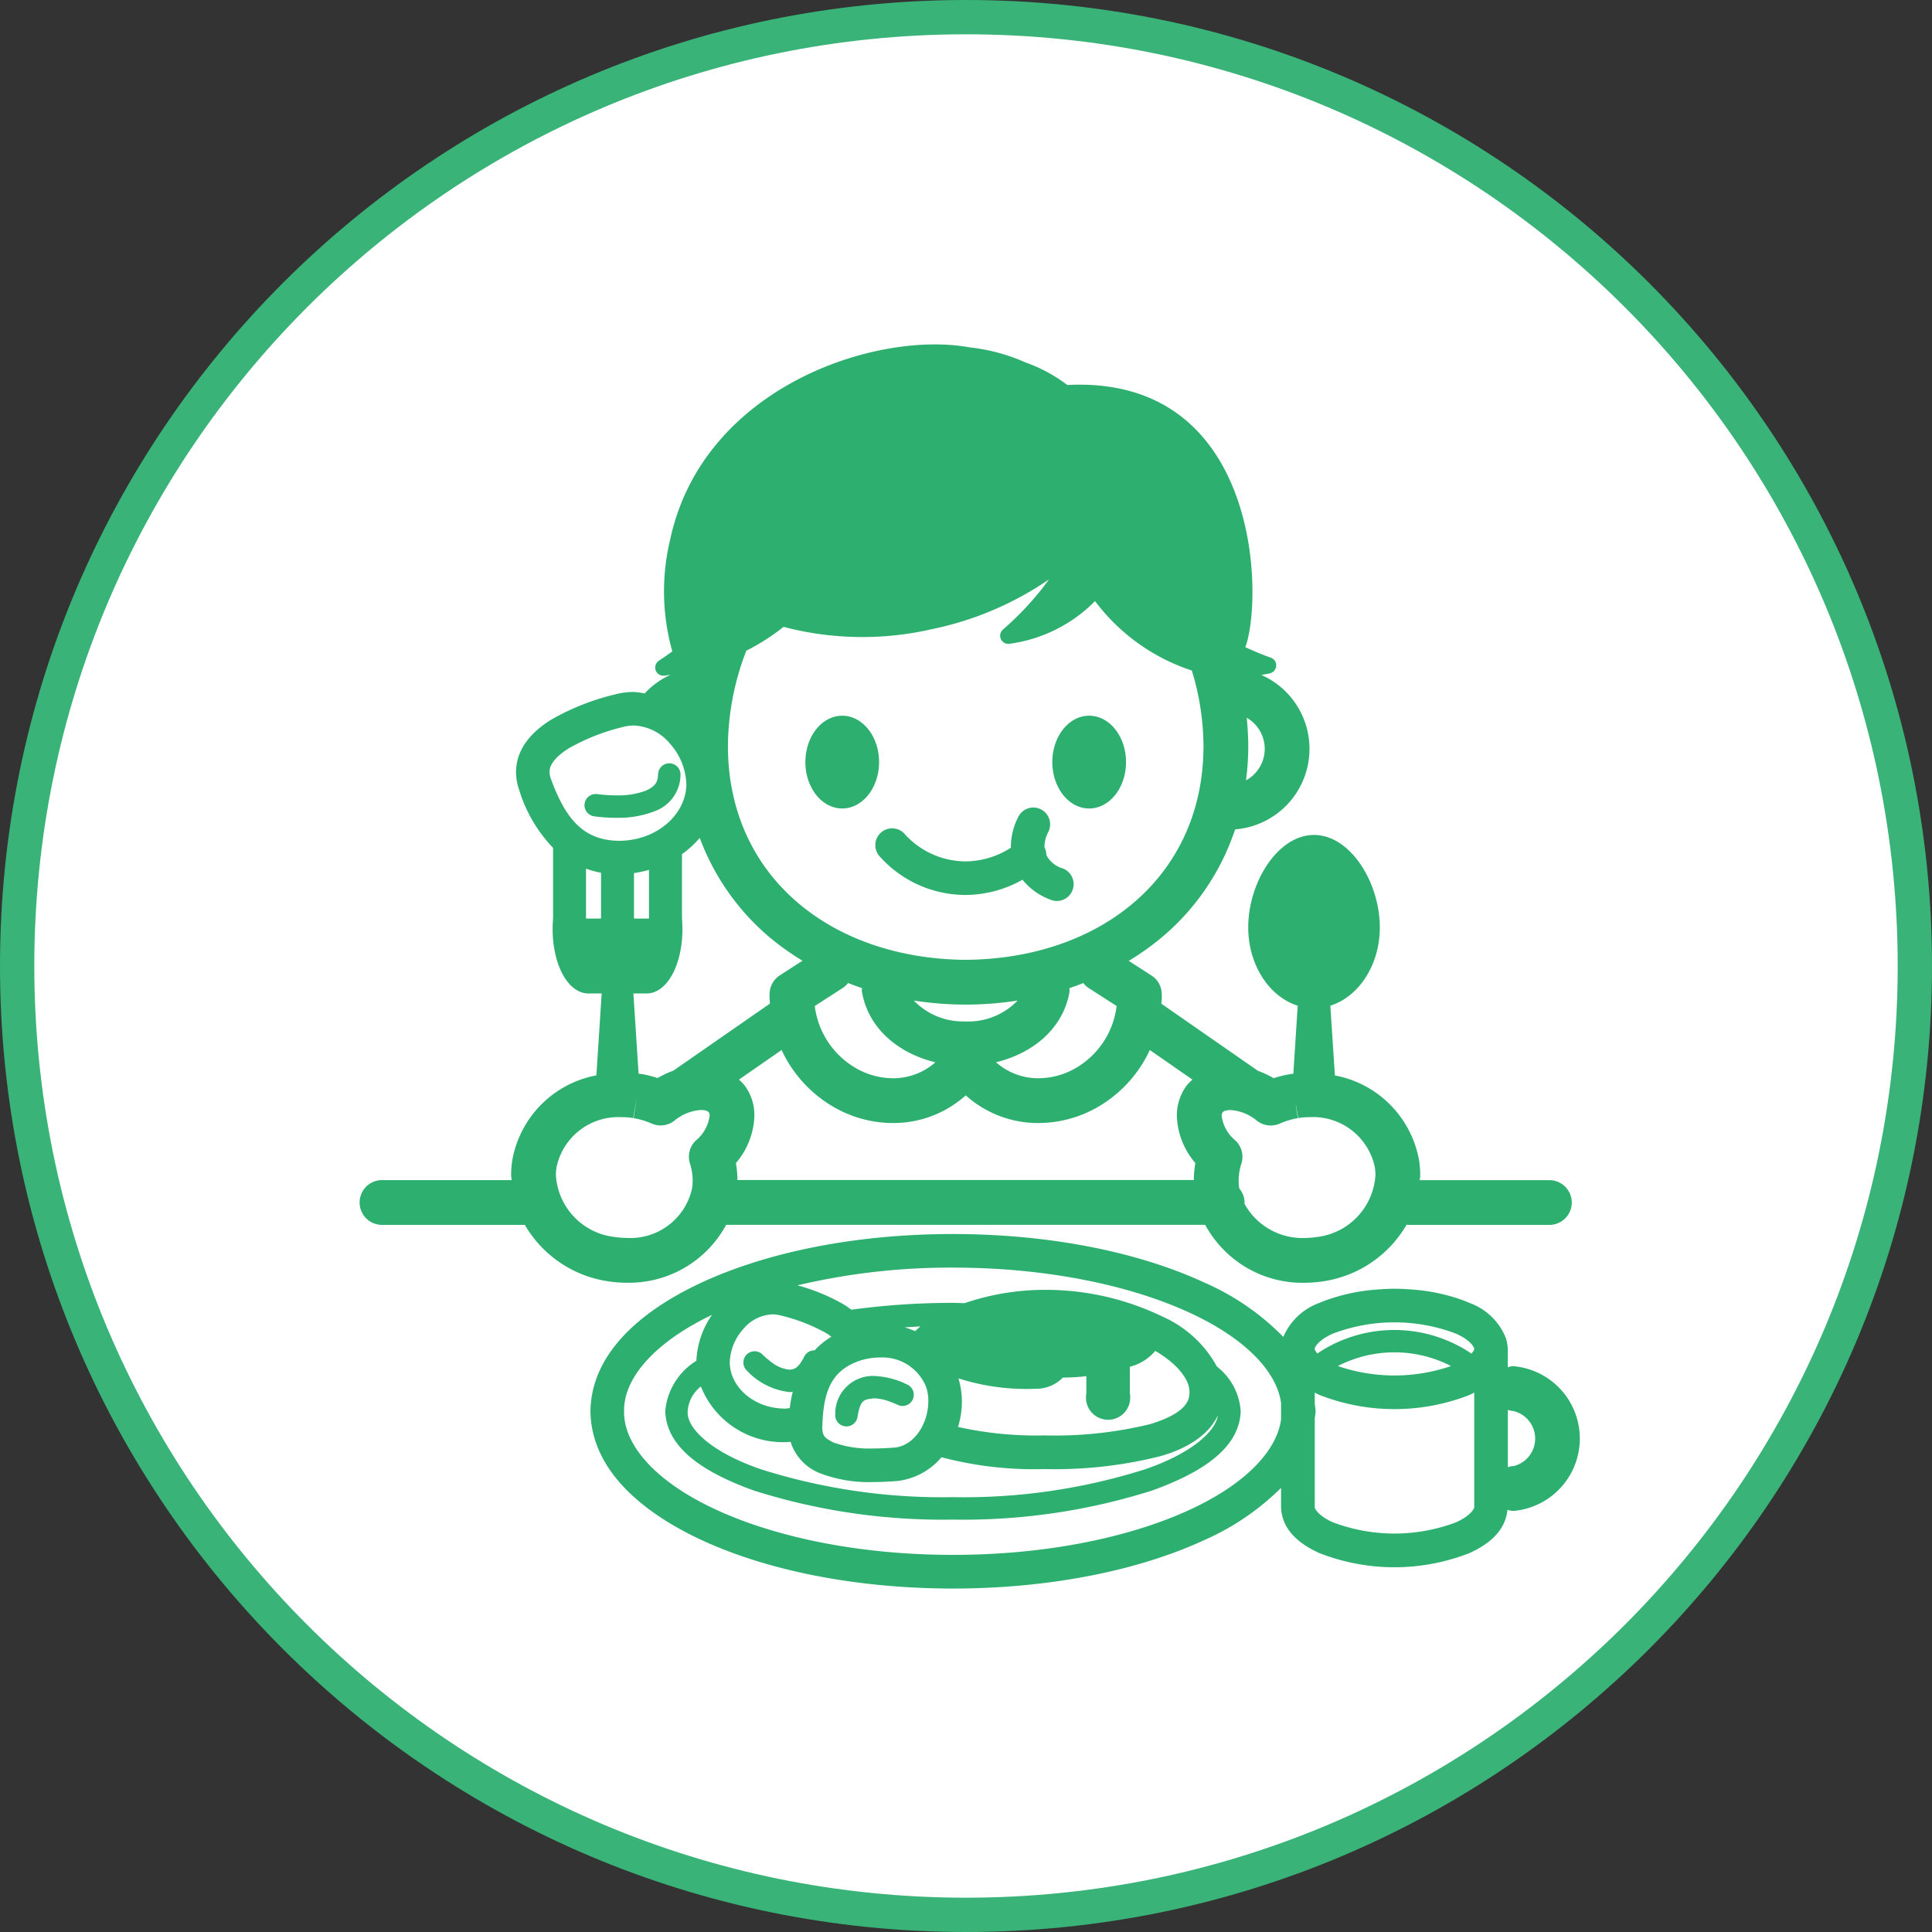 <svg xmlns="http://www.w3.org/2000/svg" width="169" height="169" viewBox="0 0 169 169">
  <rect x="0" y="0" width="169" height="169" fill="#333333" stroke="none"/>
  <g id="グループ_217" data-name="グループ 217" transform="translate(-668 -4503)">
    <path id="パス_1090" data-name="パス 1090" d="M886.552,3639.829l-6.9,4.736,1.511,3.879-1.511,3.264v4.493H926.78l1-4.493-1.958-3.264,1.958-3.879-7.688-5.823-3.669,6.658-6.679,1.043-5.019-1.043-.829-.834-5.193,1.877h-5.93Z" transform="translate(-151.214 953)" fill="#fcf6c2"/>
    <g id="パス_1763" data-name="パス 1763" transform="translate(668 4503)" fill="#fff">
      <path d="M 84.5 167.5 C 78.868 167.5 73.239 166.933 67.771 165.814 C 62.443 164.723 57.201 163.096 52.193 160.978 C 47.275 158.898 42.532 156.323 38.095 153.326 C 33.7 150.356 29.566 146.946 25.81 143.19 C 22.054 139.434 18.644 135.3 15.674 130.905 C 12.677 126.468 10.102 121.725 8.022 116.807 C 5.904 111.799 4.277 106.557 3.186 101.229 C 2.067 95.761 1.5 90.132 1.5 84.5 C 1.5 78.868 2.067 73.239 3.186 67.771 C 4.277 62.443 5.904 57.201 8.022 52.193 C 10.102 47.275 12.677 42.532 15.674 38.095 C 18.644 33.7 22.054 29.566 25.81 25.81 C 29.566 22.054 33.7 18.644 38.095 15.674 C 42.532 12.677 47.275 10.102 52.193 8.022 C 57.201 5.904 62.443 4.277 67.771 3.186 C 73.239 2.067 78.868 1.5 84.5 1.5 C 90.132 1.5 95.761 2.067 101.229 3.186 C 106.557 4.277 111.799 5.904 116.807 8.022 C 121.725 10.102 126.468 12.677 130.905 15.674 C 135.3 18.644 139.434 22.054 143.19 25.81 C 146.946 29.566 150.356 33.7 153.326 38.095 C 156.323 42.532 158.898 47.275 160.978 52.193 C 163.096 57.201 164.723 62.443 165.814 67.771 C 166.933 73.239 167.5 78.868 167.5 84.5 C 167.5 90.132 166.933 95.761 165.814 101.229 C 164.723 106.557 163.096 111.799 160.978 116.807 C 158.898 121.725 156.323 126.468 153.326 130.905 C 150.356 135.3 146.946 139.434 143.19 143.19 C 139.434 146.946 135.3 150.356 130.905 153.326 C 126.468 156.323 121.725 158.898 116.807 160.978 C 111.799 163.096 106.557 164.723 101.229 165.814 C 95.761 166.933 90.132 167.5 84.5 167.5 Z" stroke="none"/>
      <path d="M 84.5 3 C 78.968 3 73.441 3.557 68.072 4.656 C 62.84 5.726 57.695 7.324 52.777 9.403 C 47.949 11.446 43.291 13.974 38.935 16.917 C 34.618 19.833 30.56 23.182 26.871 26.871 C 23.182 30.56 19.833 34.618 16.917 38.935 C 13.974 43.291 11.446 47.949 9.403 52.777 C 7.324 57.695 5.726 62.84 4.656 68.072 C 3.557 73.441 3 78.968 3 84.5 C 3 90.032 3.557 95.559 4.656 100.928 C 5.726 106.16 7.324 111.305 9.403 116.223 C 11.446 121.051 13.974 125.708 16.917 130.065 C 19.833 134.382 23.182 138.44 26.871 142.129 C 30.56 145.818 34.618 149.167 38.935 152.083 C 43.291 155.026 47.949 157.554 52.777 159.597 C 57.695 161.676 62.84 163.274 68.072 164.344 C 73.441 165.443 78.968 166 84.5 166 C 90.032 166 95.559 165.443 100.928 164.344 C 106.16 163.274 111.305 161.676 116.223 159.597 C 121.051 157.554 125.708 155.026 130.065 152.083 C 134.382 149.167 138.44 145.818 142.129 142.129 C 145.818 138.44 149.167 134.382 152.083 130.065 C 155.026 125.708 157.554 121.051 159.597 116.223 C 161.676 111.305 163.274 106.16 164.344 100.928 C 165.443 95.559 166 90.032 166 84.5 C 166 78.968 165.443 73.441 164.344 68.072 C 163.274 62.84 161.676 57.695 159.597 52.777 C 157.554 47.949 155.026 43.291 152.083 38.935 C 149.167 34.618 145.818 30.56 142.129 26.871 C 138.44 23.182 134.382 19.833 130.065 16.917 C 125.708 13.974 121.051 11.446 116.223 9.403 C 111.305 7.324 106.16 5.726 100.928 4.656 C 95.559 3.557 90.032 3 84.5 3 M 84.5 0 C 131.168 0 169 37.832 169 84.5 C 169 131.168 131.168 169 84.5 169 C 37.832 169 0 131.168 0 84.5 C 0 37.832 37.832 0 84.5 0 Z" stroke="none" fill="#39b377"/>
    </g>
    <path id="パス_1091" data-name="パス 1091" d="M89.917,86.168a.98.98,0,0,0-1.959,0c-.034.8-.316,1.069-1.025,1.425a6.9,6.9,0,0,1-2.635.431,12.833,12.833,0,0,1-1.636-.107.981.981,0,1,0-.291,1.94,14.2,14.2,0,0,0,1.926.126,8.692,8.692,0,0,0,3.426-.6A3.409,3.409,0,0,0,89.917,86.168Zm17.367,7.13a10.065,10.065,0,0,0,7.583,3.436,10.241,10.241,0,0,0,4.966-1.33,5.661,5.661,0,0,0,2.487,1.758,1.446,1.446,0,0,0,.517.1,1.471,1.471,0,0,0,.517-2.847,2.361,2.361,0,0,1-1.434-1.169,1.449,1.449,0,0,0-.153-.651c0-.029-.017-.054-.017-.084a3.019,3.019,0,0,1,.357-1.324,1.469,1.469,0,0,0-2.625-1.318,5.837,5.837,0,0,0-.668,2.642c0,.029.008.059.008.088a7.433,7.433,0,0,1-3.956,1.2,7.223,7.223,0,0,1-5.291-2.342,1.47,1.47,0,0,0-2.292,1.842ZM85.243,130.656h.037a9.661,9.661,0,0,0,8.629-5.064h41.906a9.67,9.67,0,0,0,8.638,5.068h.028a11.836,11.836,0,0,0,1.628-.124,10.163,10.163,0,0,0,7.328-4.965c.043,0,.079.025.123.025v0h12.362a1.957,1.957,0,0,0,0-3.914s-4.542,0-11.342,0c.008-.141.042-.277.043-.421a8.739,8.739,0,0,0-.1-1.31,9.2,9.2,0,0,0-7.364-7.429l-.4-6.1c2.484-.786,4.329-3.545,4.329-6.855,0-3.92-2.577-8.081-5.755-8.081s-5.755,4.161-5.755,8.081c0,3.31,1.845,6.068,4.329,6.855l-.384,5.959c-.073.012-.139,0-.212.017v0a9.316,9.316,0,0,0-1.507.365,8.361,8.361,0,0,0-1.378-.647l-8.444-5.866c.008-.178.036-.354.036-.534,0-.128,0-.239-.008-.333a1.942,1.942,0,0,0-.9-1.605l-1.982-1.278a23.082,23.082,0,0,0,3.1-2.236A20.964,20.964,0,0,0,138.43,91a7.068,7.068,0,0,0,2.292-13.512c.256-.048.507-.078.765-.145a.714.714,0,0,0,.05-1.37s-.927-.316-2.216-.914c.028-.077.056-.147.083-.226,1.507-4.809.916-23.55-15.655-22.707a13.338,13.338,0,0,0-3.666-1.978,16.291,16.291,0,0,0-4.886-1.314h0c-8.037-1.483-23.16,3.359-26.145,16.625l.006.006a19.327,19.327,0,0,0,.143,9.964c-.7.507-1.165.807-1.165.811a.713.713,0,0,0,.381,1.316c.025,0,.05,0,.075,0,.2-.021.376-.057.562-.088a7.107,7.107,0,0,0-2.276,1.64,6.678,6.678,0,0,0-.949-.13,6.37,6.37,0,0,0-1.665.22,21.015,21.015,0,0,0-5.523,2.183c-1.6.98-3.092,2.454-3.113,4.6a4.773,4.773,0,0,0,.267,1.536,12.623,12.623,0,0,0,2.975,5.1V98.8c-.289,3.468,1.092,6.552,3.111,6.552h1.139l-.462,7.163a9.2,9.2,0,0,0-7.357,7.425,8.4,8.4,0,0,0-.1,1.314c0,.143.035.279.043.423H63.806a1.959,1.959,0,1,0,0,3.918H76.3a10.137,10.137,0,0,0,7.3,4.938A11.157,11.157,0,0,0,85.243,130.656Zm52.091-14.9c.05-.061.169-.193.678-.207h.024a4.039,4.039,0,0,1,2.221.867,1.954,1.954,0,0,0,2.066.325,6.534,6.534,0,0,1,1.59-.48l-.171-1.125h.015l.193,1.117a5.739,5.739,0,0,1,1.015-.082,5.515,5.515,0,0,1,5.684,4.368,4.747,4.747,0,0,1,.057.715,5.809,5.809,0,0,1-5.178,5.408,7.89,7.89,0,0,1-1.048.079,5.777,5.777,0,0,1-5.24-3.015c0-.032.019-.059.019-.092a1.914,1.914,0,0,0-.455-1.209c0-.017-.01-.031-.011-.046a4.251,4.251,0,0,1-.053-.677,4.816,4.816,0,0,1,.238-1.467,1.96,1.96,0,0,0-.53-2.03,3.322,3.322,0,0,1-1.192-2.137A.459.459,0,0,1,137.334,115.754Zm2.113-34.522a3.136,3.136,0,0,1-.065,5.475,23.389,23.389,0,0,0,.2-2.952C139.576,82.914,139.531,82.07,139.447,81.232ZM130.969,110.3l3.732,2.59a3.892,3.892,0,0,0-.466.459,4.394,4.394,0,0,0-.9,2.713,6.642,6.642,0,0,0,1.619,4.127,8.545,8.545,0,0,0-.135,1.481H94.893a8.374,8.374,0,0,0-.131-1.479,6.66,6.66,0,0,0,1.618-4.129,4.357,4.357,0,0,0-.9-2.724,3.977,3.977,0,0,0-.455-.448l3.735-2.594a11.192,11.192,0,0,0,4.59,5.006,10.38,10.38,0,0,0,5.144,1.383h.037a9.467,9.467,0,0,0,6.336-2.42,9.458,9.458,0,0,0,6.334,2.42h.037a10.424,10.424,0,0,0,5.144-1.379A11.193,11.193,0,0,0,130.969,110.3Zm-18.755,1.069a5.567,5.567,0,0,1-3.725,1.4,6.569,6.569,0,0,1-3.21-.874,7.3,7.3,0,0,1-3.617-5.447l2.5-1.611a1.881,1.881,0,0,0,.409-.4c.406.155.81.31,1.225.446a1.852,1.852,0,0,0-.015.281C106.32,108.4,108.961,110.587,112.214,111.373Zm11.714-6.48c.417-.138.823-.291,1.228-.448a1.9,1.9,0,0,0,.409.4l2.5,1.609a7.281,7.281,0,0,1-3.613,5.448,6.565,6.565,0,0,1-3.215.87,5.554,5.554,0,0,1-3.722-1.4c3.241-.781,5.873-2.954,6.432-6.162A1.906,1.906,0,0,0,123.928,104.894Zm-9.064,2.906a5.968,5.968,0,0,1-4.539-1.825,29.243,29.243,0,0,0,9.082,0A5.98,5.98,0,0,1,114.864,107.8ZM95.674,75.369a19.206,19.206,0,0,0,3.258-2.085,27.162,27.162,0,0,0,12.946.207,28.092,28.092,0,0,0,10.267-4.358c-.247.345-.5.681-.755,1a26.7,26.7,0,0,1-3.252,3.373.715.715,0,0,0,.453,1.266c.029,0,.057,0,.086-.006a12.933,12.933,0,0,0,7.5-3.736,17.328,17.328,0,0,0,8.468,6.074,22.9,22.9,0,0,1,1.019,6.656c-.032,11.373-9.019,18.559-20.8,18.649-11.773-.09-20.763-7.276-20.8-18.649A23.408,23.408,0,0,1,95.674,75.369ZM91.6,91.743a20.927,20.927,0,0,0,5.889,8.508,22.681,22.681,0,0,0,3.1,2.236l-1.981,1.278a1.946,1.946,0,0,0-.894,1.523c-.012.176-.009.312-.009.409,0,.18.028.36.036.54l-8.454,5.869a8.393,8.393,0,0,0-1.37.643,9.406,9.406,0,0,0-1.477-.36c-.066-.012-.125-.006-.19-.015l-.454-7.023h1.143c2.018,0,3.4-3.084,3.107-6.552V93.164A8.4,8.4,0,0,0,91.6,91.743ZM85.848,98.8V94.819a9.623,9.623,0,0,0,1.312-.279V98.8Zm-2.883,0H81.651v-4.37a7.652,7.652,0,0,0,1.315.362ZM78.573,86.564a1.9,1.9,0,0,1-.111-.578c-.02-.579.451-1.316,1.718-2.1a18.2,18.2,0,0,1,4.732-1.85,3.645,3.645,0,0,1,.915-.123h.011a4.344,4.344,0,0,1,3.179,1.613,5.562,5.562,0,0,1,1.411,3.518c-.008,2.569-2.493,4.943-5.888,4.953C81.316,91.969,79.807,89.929,78.573,86.564Zm.445,34.689a4.182,4.182,0,0,1,.053-.695,5.516,5.516,0,0,1,5.684-4.385,5.911,5.911,0,0,1,1.023.079l.276-1.6h.006l-.249,1.605a6.491,6.491,0,0,1,1.591.48,1.964,1.964,0,0,0,1.947-.23l.009-.008a4.056,4.056,0,0,1,2.354-.955c.5.013.624.14.674.2a.484.484,0,0,1,.077.319,3.348,3.348,0,0,1-1.192,2.141,1.951,1.951,0,0,0-.525,2.026,4.923,4.923,0,0,1,.233,1.475,5.029,5.029,0,0,1-.049.683,5.517,5.517,0,0,1-5.688,4.348,7.8,7.8,0,0,1-1.069-.082A5.792,5.792,0,0,1,79.017,121.253ZM104.063,89.17c1.779,0,3.224-1.815,3.224-4.058s-1.444-4.056-3.224-4.056-3.222,1.816-3.222,4.056S102.282,89.17,104.063,89.17Zm21.6,0c1.781,0,3.225-1.815,3.225-4.058s-1.444-4.056-3.225-4.056-3.222,1.816-3.222,4.056S123.883,89.17,125.662,89.17Zm-22.208,52.974a.982.982,0,0,0,.88,1.073.82.82,0,0,0,.1.006.98.98,0,0,0,.972-.88c.267-1.552.613-1.456,1.415-1.576a4.042,4.042,0,0,1,1.373.276c.4.143.683.285.691.279a.98.98,0,1,0,.914-1.735h0a7.136,7.136,0,0,0-2.973-.777A3.29,3.29,0,0,0,103.454,142.144Zm59.3-4.194a1.856,1.856,0,0,0-.473.1v-1.6a3.7,3.7,0,0,0-.183-.995,5.389,5.389,0,0,0-3.159-3.032,12.711,12.711,0,0,0-1.684-.591,16.765,16.765,0,0,0-2.995-.556l-.06-.008c-.041,0-.085,0-.127-.006-.556-.048-1.125-.079-1.709-.081-.537,0-1.056.033-1.569.073a16.388,16.388,0,0,0-3.9.76,11.722,11.722,0,0,0-1.107.409,5.43,5.43,0,0,0-3.14,2.973,21.894,21.894,0,0,0-6.9-4.752c-5.73-2.656-13.464-4.245-22-4.249s-16.271,1.594-22,4.249c-5.672,2.642-9.649,6.428-9.71,11.257.061,4.825,4.038,8.615,9.71,11.259,5.726,2.653,13.464,4.239,22,4.247,8.536-.008,16.271-1.594,22-4.247a22.234,22.234,0,0,0,6.7-4.559v1.674c.071,2.034,1.622,3.241,3.342,4.025a18,18,0,0,0,13.15,0c1.644-.752,3.127-1.9,3.311-3.782a1.919,1.919,0,0,0,.5.1,6.354,6.354,0,0,0,0-12.665Zm-67.372-3.216a3.511,3.511,0,0,1,2.579-1.312,2.97,2.97,0,0,1,.736.1,15.547,15.547,0,0,1,4,1.563c.164.1.287.2.416.293a6.65,6.65,0,0,0-1.464,1.192.975.975,0,0,0-.916.564c-.53,1.041-.88,1.094-1.279,1.127a2.97,2.97,0,0,1-1.542-.629,6.872,6.872,0,0,1-.805-.677.98.98,0,0,0-1.423,1.349V138.3a6.012,6.012,0,0,0,3.771,1.921c.026,0,.052,0,.079,0,.068,0,.135-.029.2-.034a11.273,11.273,0,0,0-.259,1.433c-.138.013-.259.044-.406.046-2.821-.011-4.84-1.972-4.845-4.046A4.586,4.586,0,0,1,95.383,134.734Zm16.012,5.018a3.874,3.874,0,0,1,.2,1.278c-.012,2.02-1.3,3.975-3.086,4.054-.58.04-1.168.069-1.731.069a9.34,9.34,0,0,1-3.51-.534c-.781-.411-.9-.568-.95-1.215v-.015c.07-3.049.683-4.982,3.172-5.875a5.528,5.528,0,0,1,1.842-.318A4.121,4.121,0,0,1,111.395,139.753Zm-1.864-5.192c.459-.025.907-.063,1.373-.082-.167.13-.311.273-.464.411A7.843,7.843,0,0,0,109.53,134.561ZM99.072,144.6h.056c.146,0,.278-.023.419-.03a4.333,4.333,0,0,0,2.534,2.734,11.881,11.881,0,0,0,4.7.784c.662,0,1.316-.033,1.946-.076a5.917,5.917,0,0,0,4.018-2.093,31.668,31.668,0,0,0,9.033,1.035,37.632,37.632,0,0,0,10.1-1.123c2.134-.6,4.171-1.718,5.047-3.578-.221,1.469-2.412,3.369-6.387,4.727a52.619,52.619,0,0,1-16.783,2.432,52.614,52.614,0,0,1-16.78-2.432c-4.3-1.469-6.547-3.58-6.431-5.085A3,3,0,0,1,91.7,139.73,7.724,7.724,0,0,0,99.072,144.6Zm15.159-5.578a19.564,19.564,0,0,0,6.8.907,3.221,3.221,0,0,0,2.328-.978l.126,0a17.762,17.762,0,0,0,1.932-.123v1.525a1.936,1.936,0,1,0,3.807,0v-2.35a4.228,4.228,0,0,0,2.219-1.385c2.024,1.182,3.048,2.6,2.992,3.637.041,1.041-.884,1.978-3.4,2.76a35.027,35.027,0,0,1-9.263.995,31.329,31.329,0,0,1-7.578-.74,7.737,7.737,0,0,0,.336-2.244A6.925,6.925,0,0,0,114.23,139.024Zm28.218,3.6c-.373,2.726-3.092,5.627-7.933,7.865-5.215,2.424-12.6,3.979-20.766,3.972-8.162.008-15.547-1.548-20.762-3.972-5.272-2.437-8.064-5.665-8.006-8.592-.056-2.866,2.633-6.011,7.691-8.429a7.577,7.577,0,0,0-1.368,4.017,5.771,5.771,0,0,0-2.723,4.412c.116,3.189,3.284,5.328,7.739,6.933a54.62,54.62,0,0,0,17.43,2.546,54.6,54.6,0,0,0,17.429-2.546c4.455-1.605,7.629-3.744,7.739-6.933a5.393,5.393,0,0,0-2.082-3.907,10.026,10.026,0,0,0-4.713-4.35,23.5,23.5,0,0,0-10.349-2.361,21.8,21.8,0,0,0-7.008,1.165c-.343-.006-.672-.027-1.017-.027a65.634,65.634,0,0,0-8.889.6c-.2-.151-.409-.3-.62-.432a16.672,16.672,0,0,0-4.1-1.7,58.163,58.163,0,0,1,13.61-1.55c8.166-.006,15.551,1.548,20.766,3.976,4.841,2.238,7.559,5.137,7.933,7.863Zm16.9,7.647c.033.082-.268.758-1.605,1.347a15.229,15.229,0,0,1-10.747,0c-1.341-.589-1.641-1.265-1.6-1.347v-7.733c.019-.216.071-.421.074-.641s-.055-.425-.074-.641v-.987c.134.069.267.138.4.2a18.006,18.006,0,0,0,13.151,0c.136-.063.269-.132.4-.2Zm-11.931-12.326a10.817,10.817,0,0,1,9.9,0,15.279,15.279,0,0,1-9.9,0Zm11.693-1.085a12.057,12.057,0,0,0-13.492-.012c-.172-.207-.242-.365-.227-.4-.036-.082.266-.756,1.6-1.343a15.172,15.172,0,0,1,10.747,0c1.335.587,1.637,1.261,1.605,1.343C159.358,136.483,159.288,136.648,159.106,136.86Zm3.649,9.833a1.856,1.856,0,0,0-.473.1v-5.014a1.856,1.856,0,0,0,.473.1,2.475,2.475,0,0,1,0,4.823Z" transform="translate(637.61 4484.551)" fill="#2daf6f"/>
  </g>
</svg>
